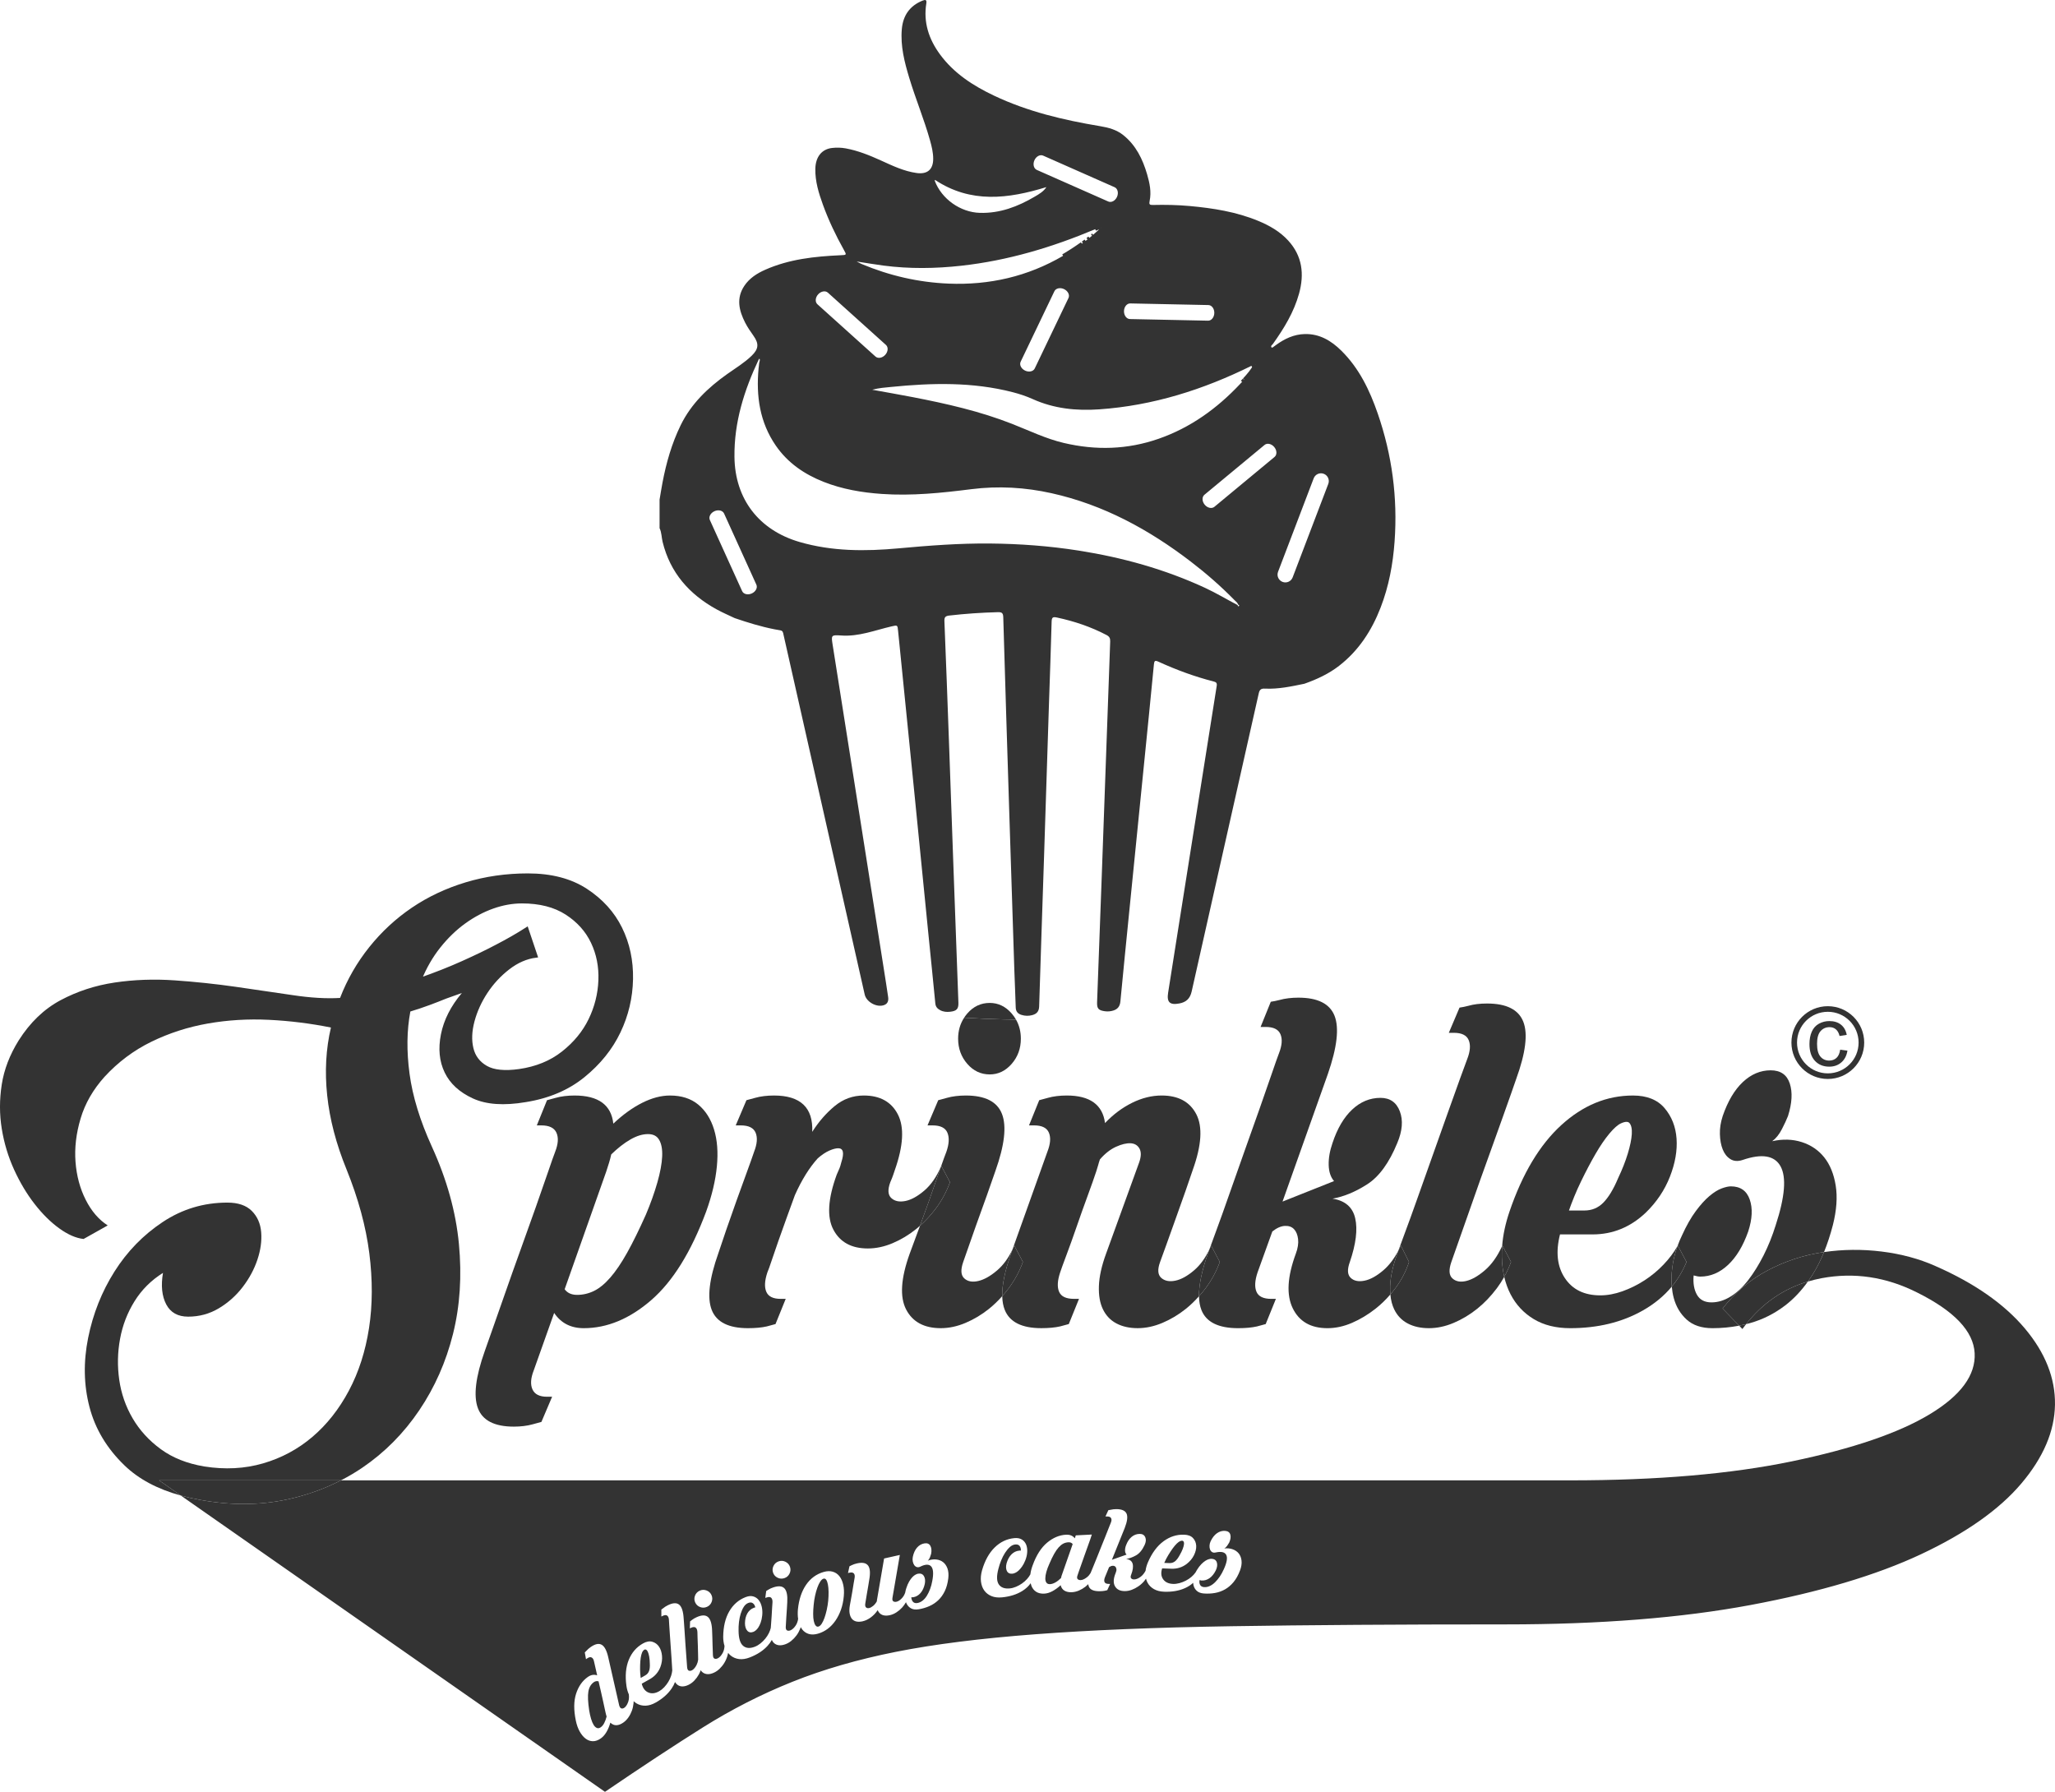 <!-- Generator: Adobe Illustrator 22.1.0, SVG Export Plug-In  -->
<svg version="1.1"
	 xmlns="http://www.w3.org/2000/svg" xmlns:xlink="http://www.w3.org/1999/xlink" xmlns:a="http://ns.adobe.com/AdobeSVGViewerExtensions/3.0/"
	 x="0px" y="0px" width="622.343px" height="542.629px" viewBox="0 0 622.343 542.629"
	 style="enable-background:new 0 0 622.343 542.629;" xml:space="preserve">
<style type="text/css">
	.st0{fill:none;stroke:#333333;stroke-miterlimit:10;}
	.st1{fill:#333333;}
	.st2{fill:none;stroke:#333333;stroke-width:1.696;stroke-miterlimit:10;}
</style>
<defs>
</defs>
<g>
	<path class="st0" d="M328.754,72.946c-0.276,0.21-0.55,0.424-0.83,0.629C328.204,73.37,328.478,73.156,328.754,72.946z"/>
	<path class="st0" d="M327.627,73.785c-1.825,1.32-3.726,2.538-5.681,3.682C323.902,76.324,325.803,75.105,327.627,73.785z"/>
	<path class="st0" d="M183.964,351.994c-0.259,0.829-0.541,1.717-0.851,2.662l-12.667,35.849c0.927,1.421,2.369,2.13,4.326,2.13
		c1.853,0,3.63-0.414,5.329-1.242c1.699-0.826,3.398-2.218,5.098-4.17c1.699-1.953,3.422-4.494,5.174-7.632
		c1.75-3.132,3.655-7.009,5.716-11.625c1.441-3.429,2.6-6.681,3.476-9.76c0.873-3.073,1.363-5.737,1.468-7.987
		c0.101-2.245-0.233-4.019-1.005-5.322c-0.772-1.302-2.035-1.952-3.785-1.952c-1.752,0-3.606,0.562-5.56,1.687
		c-1.958,1.125-3.966,2.692-6.024,4.702C184.452,350.28,184.22,351.167,183.964,351.994z"/>
	<path class="st0" d="M485.875,364.595c1.647-1.656,3.191-4.198,4.633-7.632c1.237-2.599,2.213-5.084,2.935-7.453
		c0.719-2.366,1.132-4.376,1.237-6.033c0.1-1.657-0.155-2.868-0.773-3.638c-0.618-0.768-1.699-0.799-3.245-0.089
		c-1.029,0.474-2.239,1.539-3.63,3.195c-1.389,1.657-2.806,3.728-4.247,6.21c-1.443,2.484-2.91,5.267-4.402,8.343
		c-1.494,3.078-2.806,6.272-3.939,9.582h5.406C482.218,367.078,484.226,366.251,485.875,364.595z"/>
	<path class="st0" d="M333.37,68.972L333.37,68.972c-0.619-0.089-1.144,0.202-1.684,0.428
		C332.227,69.173,332.752,68.883,333.37,68.972z"/>
	<path class="st0" d="M329.922,72.03c-0.193,0.156-0.382,0.316-0.577,0.469C329.54,72.346,329.73,72.185,329.922,72.03z"/>
	<path class="st0" d="M331.037,71.105c-0.103,0.088-0.203,0.181-0.306,0.268C330.834,71.286,330.934,71.193,331.037,71.105z"/>
	<path class="st0" d="M376.763,115.005c-0.199,0.214-0.399,0.426-0.6,0.638C376.363,115.432,376.563,115.219,376.763,115.005z"/>
	<path class="st0" d="M380.328,110.286c-0.024,0.037-0.047,0.075-0.071,0.112l0,0C380.281,110.361,380.304,110.323,380.328,110.286z
		"/>
	<path class="st0" d="M376.808,114.957c1.285-1.384,2.515-2.824,3.399-4.527l0,0C379.323,112.132,378.093,113.573,376.808,114.957z"
		/>
	<path class="st0" d="M380.203,110.429c-0.478-0.133-0.836,0.172-1.219,0.362C379.368,110.601,379.725,110.296,380.203,110.429z"/>
	<path class="st0" d="M150.436,286.529c3.357-1.742,6.39-3.482,9.1-5.227l2.763,8.215c-2.925,0.373-5.716,1.587-8.369,3.64
		c-2.657,2.054-4.903,4.482-6.745,7.281c-1.842,2.8-3.168,5.725-3.981,8.775c-0.813,3.051-0.922,5.819-0.326,8.306
		c0.594,2.492,2.031,4.388,4.306,5.695c2.276,1.307,5.633,1.652,10.076,1.027c5.2-0.747,9.612-2.549,13.244-5.415
		c3.627-2.861,6.363-6.189,8.206-9.988c1.841-3.794,2.843-7.777,3.007-11.948c0.163-4.169-0.596-8.027-2.276-11.574
		c-1.681-3.548-4.306-6.47-7.881-8.775c-3.574-2.301-8.072-3.454-13.487-3.454c-2.926,0-5.879,0.531-8.857,1.587
		c-2.98,1.058-5.85,2.584-8.612,4.573c-2.762,1.992-5.309,4.451-7.638,7.375c-2.332,2.924-4.253,6.253-5.769,9.988
		c4.656-1.617,8.991-3.328,13.001-5.135C144.205,289.675,147.619,288.023,150.436,286.529z"/>
	<polygon class="st1" points="380.257,110.398 380.257,110.398 380.257,110.398 	"/>
	<path class="st1" d="M380.257,110.398c-0.015,0.006-0.029,0.014-0.044,0.021C380.228,110.412,380.242,110.404,380.257,110.398
		L380.257,110.398z"/>
	<path class="st1" d="M216.998,184.527c1.78,0.98,3.661,1.778,5.495,2.659c0,0,0,0,0.001,0c0-0.001,0-0.001,0-0.001
		c3.951,1.349,7.934,2.582,12.031,3.383c0.585,0.114,1.173,0.22,1.763,0.316c0.83,0.135,0.857,0.718,0.982,1.274
		c1.919,8.478,3.824,16.959,5.737,25.437c6.285,27.859,12.569,55.716,18.86,83.576c0.521,2.306,3.684,4.019,5.884,3.203
		c1.157-0.43,1.366-1.395,1.217-2.44c-0.407-2.853-0.869-5.698-1.317-8.544c-3.152-19.973-6.305-39.946-9.457-59.92
		c-2.006-12.71-4.001-25.421-6.024-38.129c-0.468-2.939-0.498-3.116,2.536-2.892c5.371,0.398,10.255-1.597,15.311-2.761
		c1.809-0.416,1.781-0.434,1.969,1.437c1.64,16.367,3.296,32.731,4.933,49.097c1.444,14.438,2.866,28.879,4.304,43.318
		c0.675,6.774,1.385,13.544,2.031,20.321c0.1,1.043,0.639,1.615,1.469,2.059c0.96,0.513,2.006,0.591,3.05,0.47
		c1.818-0.214,2.547-0.756,2.472-2.719c-0.999-26.527-1.922-53.056-2.877-79.584c-0.43-11.971-0.873-23.943-1.358-35.914
		c-0.048-1.169,0.193-1.618,1.455-1.762c4.894-0.562,9.796-0.895,14.72-1.022c1.168-0.031,1.605,0.204,1.644,1.511
		c0.593,20.468,1.243,40.936,1.89,61.403c0.484,15.251,0.977,30.501,1.475,45.752c0.119,3.675,0.311,7.349,0.408,11.025
		c0.035,1.249,0.635,1.926,1.75,2.27c1.072,0.332,2.155,0.359,3.234,0.069c1.33-0.357,2.062-1.079,2.109-2.624
		c0.458-15.053,0.988-30.104,1.479-45.157c0.508-15.499,0.992-30.999,1.496-46.498c0.269-8.296,0.586-16.59,0.805-24.887
		c0.035-1.342,0.416-1.505,1.639-1.24c5.228,1.125,10.243,2.801,14.987,5.294c0.882,0.463,1.147,0.976,1.11,1.969
		c-0.882,23.893-1.722,47.789-2.58,71.684c-0.451,12.518-0.927,25.036-1.389,37.553c-0.071,1.903,0.406,2.444,2.301,2.72
		c0.905,0.132,1.793,0.06,2.653-0.218c1.308-0.423,1.967-1.292,2.102-2.73c0.876-9.251,1.812-18.497,2.735-27.743
		c1.458-14.586,2.924-29.172,4.384-43.758c1.021-10.186,2.055-20.37,3.031-30.56c0.109-1.124,0.329-1.317,1.39-0.833
		c5.385,2.457,10.924,4.512,16.666,5.974c0.832,0.211,1.107,0.466,0.959,1.4c-4.026,25.267-8.017,50.539-12.012,75.811
		c-0.899,5.692-1.802,11.383-2.698,17.076c-0.453,2.869,0.523,3.776,3.398,3.234c2.073-0.39,3.252-1.473,3.739-3.646
		c6.743-30.098,13.555-60.18,20.314-90.273c0.26-1.153,0.721-1.49,1.873-1.432c4.058,0.203,7.998-0.663,11.938-1.47
		c3.765-1.329,7.362-2.982,10.538-5.451c5.943-4.621,9.869-10.685,12.554-17.621c2.497-6.445,3.74-13.157,4.234-20.032
		c0.952-13.259-0.765-26.17-5.1-38.719c-2.434-7.051-5.63-13.719-11.033-19.049c-3.046-3.006-6.583-5.144-11.084-5.031
		c-3.312,0.084-6.146,1.449-8.761,3.363c-0.32,0.235-0.634,0.478-0.961,0.703c-0.07,0.046-0.188,0.019-0.309,0.028
		c-0.388-0.546,0.179-0.789,0.397-1.093c3.361-4.716,6.363-9.617,7.922-15.265c1.626-5.89,0.99-11.349-3.257-16.016
		c-2.52-2.769-5.717-4.593-9.148-6.008c-6.642-2.739-13.642-3.841-20.738-4.487c-3.714-0.338-7.439-0.407-11.169-0.318
		c-0.933,0.022-1.157-0.187-0.947-1.195c0.578-2.745,0.016-5.448-0.756-8.078c-1.345-4.6-3.372-8.807-7.24-11.894
		c-2.057-1.643-4.465-2.274-6.997-2.696c-11.055-1.847-21.917-4.398-32.107-9.234c-6.348-3.012-12.179-6.758-16.408-12.535
		c-3.353-4.58-5.042-9.661-4.117-15.401c0.184-1.145-0.289-1.192-1.139-0.851c-3.9,1.574-5.925,4.523-6.283,8.654
		c-0.442,5.106,0.809,9.965,2.265,14.782c1.912,6.326,4.462,12.439,6.255,18.804c0.526,1.864,0.995,3.754,0.986,5.707
		c-0.014,3.231-1.798,4.701-5.005,4.26c-3.907-0.538-7.392-2.243-10.92-3.841c-3.401-1.54-6.849-2.932-10.544-3.616
		c-1.381-0.255-2.777-0.288-4.159-0.128c-3.117,0.359-4.993,2.677-5.065,6.327c-0.074,3.788,1.027,7.357,2.301,10.868
		c1.717,4.727,3.871,9.255,6.327,13.643c0.892,1.592,0.877,1.562-1,1.648c-7.819,0.357-15.555,1.174-22.82,4.398
		c-2.488,1.104-4.755,2.55-6.299,4.848c-2.514,3.739-1.645,7.472,0.227,11.148c0.722,1.42,1.638,2.721,2.553,4.022
		c1.688,2.404,1.546,3.972-0.587,6.036c-2.227,2.152-4.881,3.748-7.392,5.528c-5.833,4.138-10.912,8.982-14.092,15.493
		c-2.695,5.519-4.375,11.394-5.511,17.423c-0.32,1.695-0.587,3.4-0.879,5.1c0,2.884,0,5.767,0,8.651
		c0.635,1.314,0.584,2.781,0.922,4.164C202.958,173.446,208.746,179.98,216.998,184.527z M387.049,173.166l10.793-28.312
		c0.465-1.221,1.834-1.835,3.056-1.369c1.221,0.466,1.832,1.833,1.366,3.055l-10.792,28.312c-0.466,1.222-1.833,1.835-3.054,1.369
		C387.195,175.756,386.584,174.387,387.049,173.166z M382.968,134.74c0.785-0.652,2.097-0.365,2.933,0.643
		c0.835,1.005,0.872,2.349,0.086,3l-18.215,15.1c-0.786,0.651-2.1,0.364-2.934-0.642c-0.834-1.008-0.873-2.352-0.088-3.003
		L382.968,134.74z M342.292,91.89l23.656,0.492c1.021,0.021,1.825,1.096,1.798,2.405c-0.027,1.307-0.875,2.348-1.896,2.326
		l-23.656-0.492c-1.02-0.022-1.825-1.098-1.799-2.405C340.423,92.909,341.27,91.867,342.292,91.89z M378.985,110.791
		c0.383-0.189,0.741-0.494,1.219-0.362c0.001,0,0.002,0,0.004,0.001c0.002-0.004,0.005-0.007,0.007-0.011
		c0.014-0.007,0.028-0.015,0.043-0.021c0.024-0.037,0.047-0.075,0.071-0.112c-0.002,0.028,0.008,0.068-0.006,0.082
		c-0.018,0.015-0.042,0.022-0.065,0.03c-0.008,0.013-0.016,0.025-0.024,0.037c-0.009-0.003-0.017-0.003-0.027-0.005
		c-0.884,1.703-2.114,3.144-3.399,4.527c-0.015,0.016-0.031,0.032-0.045,0.049c-0.199,0.214-0.399,0.426-0.6,0.638
		c-0.216,0.228-0.433,0.457-0.648,0.686c-6.944,7.375-14.964,13.176-24.62,16.544c-9.466,3.301-19.039,3.557-28.752,1.264
		c-5.455-1.288-10.461-3.74-15.634-5.772c-9.747-3.829-19.92-6.131-30.17-8.112c-3.943-0.762-7.901-1.444-12.188-2.224
		c2.087-0.559,3.91-0.667,5.711-0.848c12.36-1.233,24.687-1.549,36.858,1.597c2.069,0.536,4.099,1.208,6.052,2.087
		c6.415,2.893,13.171,3.586,20.105,3.103C349.174,122.834,364.419,117.999,378.985,110.791z M309.097,109.542l10.218-21.34
		c0.442-0.922,1.755-1.211,2.934-0.646c1.18,0.565,1.778,1.767,1.336,2.688l-10.22,21.341c-0.441,0.921-1.753,1.209-2.932,0.644
		C309.252,111.667,308.655,110.46,309.097,109.542z M313.261,48.547c0.527-1.195,1.716-1.83,2.648-1.418l21.64,9.567
		c0.933,0.414,1.261,1.718,0.735,2.913c-0.53,1.195-1.713,1.83-2.647,1.417l-21.642-9.568
		C313.06,51.046,312.732,49.743,313.261,48.547z M283.162,54.472c10.81,7.197,22.169,5.749,33.729,2.191
		c-0.889,1.369-2.229,2.125-3.533,2.891c-5.12,3.014-10.528,5.082-16.601,4.909c-5.896-0.167-11.574-4.177-13.671-9.7
		C283.06,54.694,283.13,54.59,283.162,54.472z M267.567,80.428c7.866,1.025,15.738,0.916,23.614,0.039
		c14.084-1.566,27.493-5.586,40.506-11.066c0.54-0.227,1.065-0.518,1.684-0.428c0.004-0.004,0.008-0.007,0.012-0.011l0.059-0.062
		l-0.044,0.075c-0.008-0.001-0.016-0.001-0.025-0.002c-0.755,0.742-1.536,1.449-2.335,2.134c-0.103,0.088-0.203,0.181-0.306,0.268
		c-0.266,0.224-0.539,0.439-0.808,0.657c-0.193,0.156-0.382,0.316-0.577,0.469c-0.194,0.152-0.394,0.298-0.591,0.448
		c-0.276,0.21-0.55,0.424-0.83,0.629c-0.098,0.072-0.198,0.14-0.297,0.211c-1.825,1.32-3.726,2.538-5.681,3.682
		c-10.717,6.273-22.338,8.922-34.685,8.415c-9.111-0.374-17.882-2.398-26.298-5.925c-0.407-0.17-0.791-0.396-1.533-0.773
		C262.395,79.642,264.974,80.09,267.567,80.428z M247.762,89.148c0.876-0.972,2.199-1.206,2.958-0.521l17.584,15.833
		c0.759,0.683,0.665,2.023-0.211,2.994c-0.874,0.973-2.199,1.205-2.956,0.523l-17.584-15.831
		C246.795,91.461,246.889,90.12,247.762,89.148z M229.774,108.858c0.039-0.082,0.128-0.14,0.234-0.25
		c0.281,0.548-0.097,1.018-0.116,1.507c-0.019,0.494-0.12,0.985-0.166,1.479c-0.771,8.342,0.344,16.266,5.215,23.343
		c3.622,5.26,8.659,8.69,14.508,10.994c5.64,2.221,11.541,3.228,17.576,3.65c9.122,0.639,18.135-0.303,27.166-1.443
		c8.141-1.026,16.255-0.56,24.285,1.228c15.739,3.506,29.505,11.02,42.184,20.738c4.7,3.6,9.146,7.492,13.288,11.727
		c0.373,0.383,0.869,0.682,0.995,1.267c0.153,0.065,0.382,0.07,0.32,0.328c-0.017,0.076-0.117,0.178-0.185,0.183
		c-0.269,0.024-0.195-0.225-0.258-0.365c-3.299-1.717-6.482-3.648-9.867-5.216c-12.219-5.657-25.04-9.21-38.31-11.295
		c-8.897-1.398-17.843-2.058-26.848-2.138c-9.248-0.083-18.438,0.616-27.638,1.461c-10.074,0.926-20.119,0.951-29.999-1.918
		c-12.285-3.566-19.588-12.989-19.734-25.768C222.303,127.891,225.357,118.205,229.774,108.858z M216.364,154.81
		c1.192-0.54,2.497-0.226,2.919,0.704l9.78,21.546c0.423,0.93-0.2,2.12-1.391,2.66c-1.19,0.541-2.497,0.225-2.918-0.704
		l-9.78-21.545C214.551,156.541,215.174,155.35,216.364,154.81z"/>
	<polygon class="st1" points="380.207,110.43 380.207,110.43 380.207,110.43 	"/>
	<rect x="333.371" y="68.971" class="st1" width="0" height="0.001"/>
	<path class="st1" d="M333.384,68.961c-0.001,0,0.057-0.062,0.057-0.062l-0.059,0.062c-0.004,0.004-0.008,0.007-0.012,0.011
		c0.001,0,0.001,0,0.001,0C333.376,68.968,333.38,68.964,333.384,68.961z"/>
	<path class="st1" d="M380.207,110.43c0.009,0.002,0.018,0.002,0.027,0.005C380.225,110.432,380.216,110.432,380.207,110.43
		L380.207,110.43z"/>
	<path class="st1" d="M196.57,506.008c0.207-0.589,0.28-1.354,0.219-2.299c-0.011-0.735-0.071-1.409-0.181-2.023
		c-0.11-0.611-0.253-1.102-0.429-1.476c-0.176-0.373-0.388-0.599-0.635-0.677c-0.248-0.08-0.519,0.065-0.817,0.434
		c-0.199,0.248-0.368,0.647-0.512,1.198c-0.142,0.553-0.242,1.199-0.297,1.938c-0.055,0.74-0.08,1.546-0.076,2.42
		c0.005,0.874,0.068,1.749,0.191,2.623l1.343-0.758C195.965,507.058,196.363,506.597,196.57,506.008z"/>
	<path class="st1" d="M613.17,402.253c-6.23-7.38-15.221-13.652-26.971-18.82c-4.937-2.213-10.401-3.687-16.396-4.427
		c-5.859-0.721-11.667-0.663-17.41,0.168c-0.999,2.45-2.112,4.66-3.339,6.628c-0.497,0.798-1.014,1.557-1.54,2.292
		c1.341-0.401,2.716-0.742,4.135-1.008c9.87-1.843,19.505-0.403,28.91,4.317c11.281,5.612,17.099,11.736,17.451,18.379
		c0.353,6.642-4.174,12.807-13.574,18.487c-9.404,5.68-23.33,10.441-41.78,14.281c-18.453,3.836-40.835,5.757-67.163,5.757H103.24
		c-5.034,2.591-10.449,4.529-16.261,5.777c-8.396,1.805-17.253,1.836-26.569,0.095c-1.974-0.353-3.853-0.78-5.647-1.273
		l128.449,89.724c11.051-7.528,20.923-14.026,29.616-19.484c8.698-5.463,17.749-10.075,27.148-13.839
		c9.403-3.765,19.866-6.791,31.378-9.077c11.52-2.289,25.563-4.062,42.133-5.313c16.571-1.256,36.374-2.068,59.407-2.437
		c23.04-0.368,50.77-0.553,83.207-0.553c28.442,0,53.121-1.96,74.039-5.868c20.916-3.913,38.133-9.045,51.651-15.389
		c13.513-6.349,23.622-13.472,30.322-21.366c6.7-7.901,10.104-15.87,10.226-23.915C622.453,417.348,619.395,409.637,613.17,402.253z
		 M234.259,474.195c0.332-0.67,0.86-1.127,1.583-1.371c0.695-0.234,1.378-0.185,2.048,0.146c0.669,0.333,1.122,0.847,1.356,1.542
		c0.234,0.696,0.185,1.378-0.147,2.048c-0.332,0.669-0.846,1.121-1.542,1.356c-0.724,0.242-1.42,0.199-2.089-0.133
		c-0.669-0.333-1.121-0.848-1.356-1.543C233.878,475.547,233.927,474.866,234.259,474.195z M210.481,483.214
		c0.268-0.697,0.75-1.201,1.447-1.512c0.67-0.299,1.356-0.316,2.053-0.048c0.698,0.268,1.197,0.738,1.495,1.407
		c0.298,0.671,0.315,1.354,0.047,2.053c-0.268,0.699-0.737,1.196-1.408,1.494c-0.698,0.312-1.394,0.332-2.092,0.065
		c-0.698-0.267-1.196-0.736-1.495-1.408C210.229,484.597,210.214,483.911,210.481,483.214z M255.538,483.377
		c-0.127,1.473-0.411,2.829-0.849,4.07c-0.439,1.241-0.998,2.356-1.676,3.344c-0.679,0.988-1.465,1.816-2.358,2.483
		c-0.893,0.669-1.875,1.158-2.948,1.464c-1.044,0.3-1.969,0.327-2.77,0.085c-0.803-0.244-1.47-0.701-1.998-1.374
		c-0.163-0.207-0.306-0.437-0.44-0.68c-0.053,0.161-0.109,0.321-0.173,0.481c-0.295,0.735-0.671,1.412-1.128,2.028
		c-0.458,0.619-0.986,1.169-1.583,1.65c-0.597,0.48-1.23,0.832-1.898,1.057c-1.364,0.46-2.459,0.333-3.289-0.38
		c-0.286-0.246-0.512-0.576-0.683-0.976c-0.338,0.617-0.768,1.215-1.295,1.793c-1.337,1.465-3.128,2.634-5.371,3.506
		c-1.15,0.446-2.212,0.615-3.183,0.505c-0.973-0.111-1.821-0.452-2.546-1.02c-0.313-0.245-0.591-0.538-0.846-0.861
		c-0.05,0.291-0.113,0.581-0.199,0.871c-0.224,0.758-0.535,1.469-0.933,2.127c-0.397,0.66-0.87,1.255-1.42,1.789
		c-0.55,0.535-1.146,0.945-1.79,1.232c-1.314,0.587-2.417,0.562-3.309-0.068c-0.249-0.177-0.463-0.413-0.647-0.697
		c-0.16,0.439-0.341,0.866-0.565,1.271c-0.372,0.675-0.823,1.289-1.35,1.843c-0.53,0.555-1.11,0.987-1.742,1.298
		c-0.632,0.312-1.231,0.475-1.796,0.492c-0.565,0.016-1.069-0.129-1.514-0.434c-0.311-0.213-0.581-0.516-0.814-0.895
		c-0.25,0.666-0.595,1.327-1.043,1.983c-1.127,1.647-2.726,3.055-4.797,4.224c-1.073,0.607-2.1,0.922-3.078,0.953
		c-0.978,0.029-1.867-0.185-2.665-0.645c-0.337-0.193-0.648-0.437-0.941-0.713c-0.003,0.201-0.013,0.402-0.033,0.606
		c-0.075,0.788-0.243,1.543-0.506,2.267c-0.264,0.724-0.613,1.401-1.049,2.03c-0.437,0.63-0.942,1.146-1.519,1.552
		c-0.745,0.525-1.451,0.797-2.118,0.818c-0.667,0.021-1.281-0.239-1.839-0.778c-0.291,1.065-0.683,2.014-1.176,2.845
		c-0.492,0.831-1.063,1.474-1.711,1.931c-0.817,0.574-1.615,0.858-2.392,0.847c-0.779-0.008-1.504-0.261-2.175-0.757
		c-0.673-0.497-1.275-1.214-1.807-2.149c-0.532-0.936-0.929-2.047-1.189-3.336c-0.667-3.192-0.642-5.901,0.072-8.127
		c0.714-2.225,1.9-3.922,3.558-5.085c0.936-0.66,1.88-0.821,2.834-0.487l-0.948-4.18c-0.121-0.632-0.365-1.044-0.733-1.235
		c-0.367-0.188-0.815-0.098-1.343,0.272l-0.361,0.254l-0.369-2.054c0.175-0.159,0.354-0.339,0.536-0.539
		c0.159-0.182,0.343-0.367,0.555-0.552c0.212-0.184,0.437-0.361,0.677-0.529c1.369-0.964,2.49-1.195,3.362-0.696
		c0.871,0.501,1.537,1.793,1.996,3.873l3.295,14.482c0.17,0.599,0.436,0.915,0.799,0.945c0.364,0.033,0.726-0.141,1.087-0.521
		c0.36-0.379,0.654-0.919,0.881-1.616c0.21-0.647,0.254-1.371,0.146-2.164c-0.342-0.755-0.583-1.609-0.719-2.564
		c-0.428-3.029-0.195-5.648,0.699-7.855c0.895-2.208,2.326-3.867,4.296-4.98c1.048-0.591,1.996-0.762,2.843-0.516
		c0.848,0.246,1.523,0.741,2.026,1.484c0.504,0.744,0.808,1.67,0.909,2.774c0.102,1.106-0.062,2.236-0.491,3.389
		c-0.617,1.594-1.679,2.819-3.188,3.669l-2.455,1.386c0.317,1.339,0.977,2.222,1.977,2.653c1.002,0.428,2.102,0.304,3.304-0.374
		c0.537-0.304,1.044-0.706,1.517-1.211c0.475-0.503,0.89-1.05,1.249-1.641c0.358-0.59,0.643-1.204,0.854-1.847
		c0.179-0.547,0.282-1.072,0.335-1.584c-0.018-0.276-0.037-0.628-0.059-1.07c-0.041-0.815-0.101-1.768-0.178-2.859
		c-0.079-1.089-0.16-2.253-0.243-3.486c-0.085-1.235-0.166-2.398-0.244-3.488c-0.078-1.091-0.14-2.033-0.188-2.826
		c-0.048-0.796-0.077-1.305-0.089-1.529c-0.022-0.642-0.193-1.089-0.513-1.342c-0.32-0.251-0.783-0.229-1.389,0.069l-0.395,0.194
		l-0.006-2.108c0.198-0.129,0.403-0.279,0.614-0.449c0.185-0.157,0.39-0.306,0.613-0.449c0.225-0.142,0.481-0.285,0.771-0.429
		c1.501-0.739,2.638-0.788,3.409-0.153c0.77,0.635,1.221,2.016,1.353,4.144c0.024,0.249,0.054,0.643,0.09,1.182
		c0.036,0.54,0.081,1.18,0.135,1.922c0.053,0.742,0.108,1.549,0.161,2.424c0.053,0.874,0.111,1.738,0.171,2.59
		c0.144,2.025,0.307,4.251,0.489,6.682c0.048,0.63,0.256,0.986,0.624,1.067c0.366,0.082,0.751-0.034,1.154-0.347
		c0.402-0.312,0.77-0.794,1.102-1.449c0.233-0.459,0.384-0.98,0.463-1.556c-0.001-0.019-0.002-0.037-0.003-0.056
		c-0.008-0.382-0.019-0.963-0.03-1.747c-0.012-0.782-0.031-1.601-0.06-2.457c-0.027-0.855-0.057-1.661-0.089-2.42
		c-0.032-0.758-0.047-1.312-0.044-1.667c-0.025-0.632-0.191-1.079-0.502-1.345c-0.311-0.262-0.774-0.258-1.391,0.017l-0.402,0.179
		l0.074-2.106c0.19-0.149,0.393-0.303,0.611-0.466c0.191-0.15,0.407-0.293,0.65-0.436c0.243-0.138,0.498-0.268,0.767-0.388
		c1.528-0.682,2.668-0.683,3.42-0.006c0.752,0.677,1.161,2.062,1.226,4.155c0.018,0.472,0.041,1.122,0.07,1.944
		c0.03,0.824,0.052,1.649,0.068,2.477c0.036,0.948,0.071,1.93,0.106,2.944c0.024,0.632,0.219,0.995,0.582,1.09
		c0.363,0.095,0.759-0.009,1.187-0.312c0.428-0.303,0.819-0.775,1.177-1.417c0.339-0.608,0.523-1.328,0.564-2.15
		c-0.263-0.837-0.4-1.764-0.399-2.794c0.036-3.067,0.648-5.628,1.835-7.682c1.188-2.051,2.834-3.486,4.942-4.306
		c0.876-0.34,1.65-0.414,2.324-0.217c0.674,0.195,1.229,0.57,1.665,1.125c0.436,0.555,0.744,1.247,0.924,2.073
		c0.18,0.828,0.222,1.687,0.126,2.575c-0.09,0.824-0.242,1.527-0.455,2.113c-0.213,0.588-0.446,1.08-0.701,1.479
		c-0.255,0.397-0.521,0.707-0.799,0.924c-0.278,0.219-0.512,0.364-0.703,0.439c-0.767,0.296-1.385,0.188-1.85-0.322
		c-0.467-0.51-0.706-1.269-0.718-2.273c0.018-1.172,0.254-2.162,0.712-2.97c0.458-0.806,1.097-1.372,1.919-1.69
		c0.082-0.032,0.17-0.066,0.268-0.104c0.095-0.037,0.175-0.052,0.24-0.048c-0.13-0.577-0.381-0.999-0.751-1.266
		c-0.371-0.265-0.831-0.291-1.377-0.079c-0.548,0.213-1.007,0.613-1.378,1.195c-0.371,0.586-0.679,1.274-0.923,2.06
		c-0.246,0.79-0.421,1.636-0.525,2.544c-0.105,0.906-0.145,1.796-0.12,2.668c0.026,2.258,0.486,3.765,1.378,4.519
		c0.892,0.757,2.077,0.847,3.555,0.272c0.574-0.223,1.133-0.549,1.674-0.98c0.541-0.432,1.031-0.913,1.47-1.446
		c0.439-0.533,0.807-1.101,1.108-1.707c0.26-0.523,0.439-1.034,0.564-1.541c0.025-0.33,0.056-0.728,0.095-1.212
		c0.063-0.782,0.12-1.598,0.174-2.452c0.053-0.855,0.098-1.66,0.138-2.417c0.039-0.757,0.077-1.31,0.114-1.665
		c0.035-0.632-0.089-1.093-0.374-1.386c-0.284-0.289-0.746-0.329-1.386-0.114l-0.417,0.141l0.272-2.089
		c0.204-0.13,0.422-0.266,0.652-0.406c0.204-0.13,0.433-0.255,0.689-0.372c0.255-0.115,0.521-0.221,0.8-0.315
		c1.586-0.534,2.721-0.429,3.406,0.315c0.684,0.745,0.961,2.163,0.829,4.252c-0.027,0.474-0.063,1.121-0.112,1.943
		c-0.049,0.823-0.104,1.648-0.167,2.474c-0.052,0.945-0.11,1.926-0.172,2.938c-0.035,0.633,0.123,1.012,0.477,1.141
		c0.353,0.129,0.757,0.063,1.211-0.198c0.454-0.262,0.89-0.695,1.305-1.301c0.382-0.555,0.629-1.23,0.751-2.012
		c-0.134-0.896-0.158-1.868-0.06-2.924c0.304-2.99,1.13-5.462,2.477-7.422c1.348-1.958,3.122-3.253,5.324-3.885
		c1.016-0.292,1.932-0.317,2.749-0.078c0.817,0.239,1.489,0.694,2.019,1.368c0.529,0.673,0.91,1.528,1.145,2.558
		C255.6,480.931,255.657,482.091,255.538,483.377z M287.185,477.955c-0.187,1.522-0.544,2.826-1.073,3.914
		c-0.528,1.09-1.191,2.007-1.986,2.753c-0.796,0.748-1.693,1.34-2.69,1.778c-0.997,0.44-2.059,0.754-3.189,0.948
		c-0.927,0.157-1.694,0.073-2.3-0.254c-0.608-0.328-1.067-0.801-1.382-1.417c-0.076-0.149-0.142-0.306-0.201-0.468
		c-0.332,0.576-0.706,1.116-1.147,1.598c-0.519,0.567-1.1,1.06-1.744,1.475c-0.645,0.416-1.31,0.701-1.997,0.855
		c-0.889,0.2-1.647,0.175-2.274-0.076c-0.628-0.249-1.098-0.731-1.409-1.443c-0.561,0.848-1.247,1.576-2.06,2.179
		c-0.812,0.603-1.648,1.003-2.507,1.196c-0.686,0.154-1.308,0.172-1.86,0.058c-0.552-0.118-1.002-0.378-1.349-0.781
		c-0.346-0.403-0.582-0.953-0.709-1.647c-0.125-0.695-0.101-1.525,0.07-2.498c0.066-0.377,0.171-0.948,0.314-1.718
		c0.144-0.769,0.285-1.576,0.427-2.421c0.141-0.844,0.27-1.641,0.388-2.39c0.117-0.747,0.212-1.296,0.285-1.642
		c0.129-0.631,0.067-1.106-0.185-1.426c-0.253-0.319-0.709-0.405-1.367-0.257l-0.429,0.097l0.443-2.04
		c0.217-0.109,0.447-0.221,0.692-0.337c0.216-0.11,0.457-0.208,0.723-0.3c0.265-0.089,0.556-0.168,0.87-0.24
		c1.633-0.368,2.752-0.144,3.356,0.667c0.603,0.812,0.717,2.253,0.34,4.324c-0.076,0.47-0.178,1.11-0.312,1.922
		c-0.134,0.814-0.274,1.627-0.421,2.442c-0.152,0.936-0.31,1.905-0.476,2.906c-0.063,0.526,0.027,0.89,0.268,1.092
		c0.24,0.201,0.547,0.261,0.92,0.175c0.371-0.083,0.774-0.301,1.208-0.653c0.432-0.355,0.808-0.823,1.128-1.406
		c0.002-0.121,0.009-0.228,0.018-0.321c0.009-0.093,0.03-0.202,0.062-0.331l2.108-12.299l4.77-1.072l-2.231,12.96
		c-0.108,0.596,0.008,0.977,0.347,1.141c0.336,0.164,0.747,0.149,1.23-0.05c0.481-0.199,0.96-0.579,1.437-1.137
		c0.362-0.423,0.643-0.936,0.844-1.533c0.068-0.446,0.178-0.893,0.336-1.343c0.251-0.788,0.539-1.455,0.863-2.002
		c0.323-0.546,0.65-0.989,0.979-1.33c0.329-0.339,0.643-0.586,0.945-0.742c0.3-0.156,0.552-0.251,0.756-0.286
		c0.809-0.139,1.401,0.095,1.774,0.703c0.371,0.607,0.464,1.402,0.274,2.388c-0.251,1.145-0.682,2.067-1.292,2.767
		c-0.609,0.7-1.348,1.124-2.216,1.273c-0.145,0.025-0.339,0.028-0.579,0.008c0.04,0.59,0.217,1.05,0.527,1.384
		c0.31,0.335,0.754,0.452,1.334,0.353c0.549-0.095,1.067-0.333,1.554-0.715c0.486-0.38,0.915-0.87,1.29-1.471
		c0.373-0.599,0.704-1.281,0.991-2.047c0.286-0.764,0.505-1.573,0.655-2.434c0.426-2.218,0.315-3.687-0.329-4.411
		c-0.645-0.724-1.751-0.7-3.317,0.075c-0.385,0.185-0.736,0.222-1.052,0.113c-0.317-0.11-0.575-0.311-0.774-0.604
		c-0.199-0.294-0.342-0.657-0.431-1.09c-0.089-0.431-0.086-0.892,0.009-1.386c0.246-1.172,0.673-2.111,1.284-2.811
		c0.609-0.7,1.349-1.124,2.217-1.273c0.838-0.144,1.437,0.089,1.795,0.698c0.357,0.609,0.445,1.42,0.26,2.435
		c-0.071,0.28-0.189,0.636-0.353,1.066c-0.165,0.431-0.39,0.776-0.673,1.031c0.868-0.327,1.71-0.448,2.529-0.365
		s1.519,0.35,2.103,0.802c0.584,0.451,1.028,1.09,1.333,1.917C287.228,475.811,287.315,476.8,287.185,477.955z M375.538,475.579
		c-0.542,1.434-1.201,2.614-1.975,3.544c-0.774,0.932-1.636,1.665-2.585,2.201c-0.953,0.536-1.963,0.896-3.036,1.084
		c-1.074,0.188-2.181,0.24-3.324,0.16c-0.938-0.067-1.661-0.334-2.172-0.796c-0.512-0.463-0.846-1.033-1.004-1.707
		c-0.056-0.236-0.083-0.484-0.097-0.739c-0.676,0.636-1.494,1.174-2.462,1.608c-1.823,0.817-3.92,1.182-6.298,1.098
		c-1.231-0.043-2.274-0.308-3.122-0.793c-0.849-0.486-1.495-1.133-1.935-1.941c-0.208-0.381-0.361-0.793-0.469-1.231
		c-0.162,0.251-0.336,0.497-0.535,0.733c-0.512,0.604-1.09,1.128-1.733,1.572c-0.644,0.444-1.317,0.8-2.021,1.067
		c-0.703,0.266-1.407,0.401-2.113,0.404c-1.437,0.006-2.439-0.486-3.001-1.482c-0.563-0.996-0.481-2.363,0.246-4.098
		c0.174-0.411,0.239-0.779,0.193-1.101c-0.046-0.322-0.164-0.572-0.356-0.748c-0.192-0.175-0.457-0.255-0.793-0.239
		c-0.338,0.017-0.696,0.159-1.078,0.425l-1.262,3.087c-0.234,0.617-0.26,1.102-0.083,1.454c0.178,0.35,0.604,0.526,1.281,0.523
		l0.396-0.002l-0.873,1.898c-0.234,0.059-0.484,0.119-0.747,0.18c-0.441,0.09-0.985,0.137-1.629,0.138
		c-1.703,0.008-2.762-0.442-3.178-1.349c-0.104-0.228-0.17-0.489-0.199-0.782c-0.272,0.274-0.559,0.528-0.861,0.764
		c-0.608,0.472-1.266,0.859-1.97,1.159c-0.705,0.301-1.409,0.469-2.112,0.506c-0.91,0.047-1.66-0.108-2.251-0.458
		c-0.591-0.352-0.98-0.903-1.166-1.66c-0.815,0.747-1.644,1.347-2.488,1.803c-0.844,0.454-1.66,0.703-2.453,0.743
		c-0.997,0.051-1.824-0.135-2.476-0.556c-0.654-0.422-1.133-1.024-1.438-1.801c-0.097-0.246-0.169-0.513-0.23-0.79
		c-0.621,0.894-1.462,1.675-2.526,2.341c-1.682,1.052-3.72,1.697-6.116,1.935c-1.226,0.121-2.294-0.001-3.2-0.369
		c-0.907-0.367-1.634-0.921-2.179-1.664c-0.545-0.742-0.886-1.645-1.021-2.707c-0.135-1.065-0.028-2.218,0.321-3.462
		c0.857-2.947,2.134-5.251,3.828-6.908c1.694-1.658,3.665-2.6,5.916-2.823c0.935-0.094,1.701,0.045,2.299,0.414
		c0.597,0.368,1.031,0.879,1.301,1.529c0.272,0.653,0.384,1.402,0.335,2.247c-0.048,0.846-0.239,1.684-0.569,2.514
		c-0.309,0.768-0.642,1.406-1.005,1.913c-0.362,0.509-0.721,0.92-1.072,1.237c-0.353,0.315-0.692,0.54-1.018,0.675
		c-0.326,0.137-0.591,0.213-0.796,0.234c-0.818,0.081-1.383-0.187-1.695-0.806c-0.312-0.617-0.339-1.411-0.082-2.382
		c0.331-1.122,0.824-2.013,1.483-2.669c0.657-0.656,1.425-1.027,2.301-1.115c0.088-0.008,0.183-0.018,0.286-0.028
		c0.103-0.01,0.184-0.002,0.245,0.021c0.029-0.593-0.099-1.066-0.385-1.422c-0.286-0.353-0.721-0.503-1.305-0.446
		c-0.585,0.059-1.134,0.319-1.648,0.785c-0.514,0.465-0.994,1.043-1.443,1.735c-0.448,0.694-0.843,1.465-1.186,2.309
		c-0.344,0.845-0.622,1.693-0.833,2.539c-0.58,2.181-0.542,3.756,0.115,4.724c0.656,0.966,1.774,1.372,3.352,1.215
		c0.614-0.06,1.239-0.226,1.875-0.495c0.638-0.268,1.238-0.602,1.805-0.998c0.564-0.394,1.073-0.843,1.525-1.346
		c0.412-0.458,0.74-0.928,1.003-1.408c0.108-0.874,0.339-1.795,0.707-2.764c1.107-3.058,2.564-5.335,4.369-6.839
		c1.803-1.505,3.717-2.306,5.74-2.41c1.144-0.06,2.03,0.308,2.658,1.096c0.079-0.208,0.135-0.396,0.17-0.559
		c0.035-0.162,0.08-0.275,0.137-0.338l4.838-0.247c-0.074,0.268-0.226,0.732-0.458,1.389c-0.23,0.66-0.5,1.415-0.808,2.269
		c-0.31,0.855-0.632,1.751-0.966,2.696c-0.333,0.944-0.648,1.835-0.942,2.671c-0.296,0.839-0.553,1.566-0.771,2.178
		c-0.219,0.615-0.353,1.011-0.403,1.191c-0.205,0.568-0.155,0.963,0.15,1.183c0.304,0.219,0.704,0.272,1.198,0.159
		c0.493-0.115,1.03-0.405,1.608-0.876c0.399-0.324,0.738-0.736,1.023-1.223c0.013-0.033,0.023-0.062,0.036-0.095
		c0.115-0.293,0.341-0.838,0.675-1.632c0.334-0.795,0.704-1.705,1.112-2.736c0.405-1.029,0.843-2.118,1.305-3.264
		c0.466-1.148,0.901-2.228,1.308-3.243c0.407-1.017,0.755-1.899,1.045-2.649c0.291-0.748,0.494-1.256,0.611-1.522
		c0.262-0.588,0.302-1.064,0.125-1.432c-0.178-0.366-0.605-0.547-1.279-0.544l-0.442,0.002l0.873-1.898
		c0.235-0.029,0.484-0.075,0.748-0.134c0.234-0.061,0.492-0.106,0.77-0.137c0.278-0.031,0.564-0.047,0.858-0.048
		c1.674-0.007,2.718,0.444,3.134,1.352c0.414,0.908,0.229,2.361-0.553,4.361l-3.877,9.62l4.441-1.562
		c-0.294-0.292-0.451-0.694-0.466-1.209c-0.018-0.514,0.089-1.065,0.321-1.653c0.407-1.089,0.969-1.926,1.685-2.518
		c0.718-0.591,1.53-0.888,2.44-0.892c0.822-0.004,1.382,0.331,1.678,1.006c0.295,0.675,0.227,1.467-0.21,2.379
		c-0.697,1.501-1.56,2.539-2.584,3.116c-1.026,0.577-2.023,0.943-2.991,1.093c1.087,0.143,1.744,0.631,1.966,1.467
		c0.225,0.835,0.076,1.929-0.446,3.285c-0.233,0.558-0.21,0.952,0.071,1.186c0.279,0.234,0.675,0.306,1.191,0.215
		c0.513-0.089,1.061-0.356,1.648-0.799c0.566-0.43,1.046-1.026,1.447-1.785c0.1-0.83,0.342-1.694,0.729-2.59
		c1.215-2.806,2.781-4.918,4.698-6.333c1.914-1.415,4.001-2.083,6.262-2.002c1.203,0.041,2.102,0.39,2.695,1.041
		c0.593,0.654,0.91,1.428,0.954,2.326c0.04,0.898-0.184,1.845-0.675,2.84c-0.491,0.996-1.22,1.874-2.186,2.632
		c-1.36,1.04-2.905,1.528-4.635,1.468l-2.818-0.101c-0.428,1.308-0.327,2.407,0.303,3.295c0.629,0.889,1.634,1.357,3.012,1.407
		c0.617,0.021,1.257-0.06,1.926-0.24c0.667-0.182,1.308-0.433,1.921-0.749c0.614-0.315,1.177-0.69,1.693-1.128
		c0.49-0.416,0.895-0.857,1.227-1.319c0.132-0.265,0.275-0.529,0.443-0.786c0.433-0.706,0.873-1.284,1.316-1.738
		c0.445-0.454,0.867-0.805,1.268-1.057s0.766-0.416,1.096-0.495c0.329-0.081,0.596-0.114,0.802-0.099
		c0.819,0.06,1.338,0.428,1.554,1.105c0.216,0.679,0.115,1.473-0.303,2.385c-0.518,1.052-1.154,1.847-1.914,2.38
		c-0.76,0.533-1.58,0.768-2.457,0.706c-0.146-0.011-0.336-0.053-0.564-0.129c-0.101,0.583-0.04,1.071,0.181,1.471
		c0.22,0.398,0.625,0.618,1.211,0.661c0.556,0.039,1.117-0.068,1.679-0.323c0.564-0.254,1.098-0.626,1.604-1.121
		c0.505-0.493,0.989-1.075,1.451-1.749c0.459-0.674,0.865-1.41,1.218-2.209c0.941-2.052,1.184-3.506,0.732-4.363
		c-0.453-0.857-1.534-1.097-3.238-0.718c-0.419,0.088-0.768,0.042-1.048-0.141c-0.281-0.182-0.484-0.438-0.608-0.772
		c-0.124-0.333-0.177-0.719-0.16-1.16c0.016-0.44,0.13-0.889,0.339-1.343c0.52-1.081,1.159-1.891,1.918-2.426
		c0.759-0.533,1.578-0.77,2.458-0.705c0.848,0.06,1.373,0.428,1.575,1.106c0.201,0.677,0.091,1.485-0.328,2.427
		c-0.137,0.255-0.337,0.572-0.599,0.95c-0.262,0.379-0.562,0.66-0.898,0.841c0.919-0.111,1.768-0.028,2.543,0.248
		c0.774,0.276,1.392,0.704,1.851,1.281c0.458,0.577,0.736,1.304,0.836,2.179C376.092,473.507,375.941,474.49,375.538,475.579z"/>
	<path class="st1" d="M355.867,472.807c0.481-0.394,0.944-1.011,1.386-1.847c0.375-0.632,0.675-1.24,0.901-1.82
		c0.226-0.578,0.362-1.073,0.405-1.484c0.045-0.409-0.017-0.712-0.188-0.91c-0.169-0.197-0.477-0.214-0.923-0.055
		c-0.298,0.107-0.652,0.359-1.063,0.756c-0.41,0.398-0.832,0.896-1.264,1.499c-0.433,0.601-0.876,1.276-1.328,2.023
		c-0.454,0.749-0.855,1.528-1.207,2.34l1.541,0.053C354.802,473.387,355.382,473.202,355.867,472.807z"/>
	<path class="st1" d="M250.228,478.438c-0.218-0.333-0.496-0.451-0.834-0.355c-0.339,0.097-0.667,0.39-0.986,0.876
		c-0.318,0.486-0.61,1.095-0.873,1.825c-0.265,0.73-0.495,1.551-0.693,2.459c-0.198,0.909-0.341,1.848-0.429,2.817
		c-0.097,0.94-0.147,1.83-0.15,2.669c-0.005,0.838,0.057,1.558,0.184,2.161c0.127,0.603,0.311,1.06,0.553,1.371
		c0.242,0.312,0.532,0.419,0.87,0.321c0.339-0.097,0.663-0.379,0.971-0.849c0.307-0.469,0.59-1.058,0.844-1.771
		c0.254-0.712,0.482-1.515,0.683-2.411c0.202-0.895,0.352-1.813,0.448-2.755c0.088-0.97,0.126-1.878,0.112-2.726
		c-0.014-0.848-0.08-1.583-0.197-2.205C250.613,479.25,250.446,478.772,250.228,478.438z"/>
	<path class="st1" d="M183.387,518.612c-0.047-0.219-0.141-0.646-0.283-1.283c-0.142-0.635-0.306-1.391-0.491-2.266
		c-0.184-0.875-0.397-1.828-0.639-2.861c-0.242-1.032-0.477-2.042-0.705-3.032c-0.501-0.15-0.98-0.065-1.435,0.257
		c-0.889,0.625-1.44,1.577-1.652,2.857c-0.213,1.282-0.127,3.187,0.253,5.72c0.153,0.933,0.344,1.776,0.57,2.531
		c0.227,0.758,0.489,1.372,0.785,1.845c0.297,0.473,0.628,0.779,0.994,0.917c0.366,0.138,0.753,0.063,1.162-0.225
		c0.408-0.286,0.756-0.71,1.043-1.273c0.288-0.561,0.529-1.213,0.722-1.96c-0.07-0.201-0.126-0.396-0.167-0.582
		C183.501,519.069,183.449,518.855,183.387,518.612z"/>
	<path class="st1" d="M323.547,467.061c-0.558,0.028-1.073,0.164-1.545,0.41c-0.472,0.245-0.938,0.621-1.397,1.129
		c-0.458,0.509-0.917,1.172-1.374,1.989c-0.46,0.817-0.938,1.812-1.435,2.983c-0.397,0.874-0.701,1.691-0.912,2.451
		c-0.211,0.76-0.317,1.421-0.317,1.978c-0.002,0.56,0.116,0.994,0.353,1.305c0.237,0.312,0.603,0.454,1.102,0.429
		c0.498-0.027,1.032-0.201,1.605-0.524c0.571-0.322,1.137-0.764,1.697-1.322c0.068-0.385,0.18-0.772,0.336-1.163l3.194-9.117
		C324.568,467.213,324.134,467.03,323.547,467.061z"/>
	<path class="st1" d="M527.674,402.474c0.366-0.504,0.74-0.995,1.12-1.476c-0.695,0.173-1.398,0.321-2.104,0.458L527.674,402.474z"
		/>
	<path class="st1" d="M103.24,448.307c2.237-1.151,4.406-2.419,6.489-3.836c6.769-4.605,12.513-10.394,17.225-17.363
		c4.713-6.971,8.125-14.687,10.238-23.148c2.113-8.464,2.706-17.551,1.787-27.257c-0.921-9.708-3.656-19.54-8.206-29.498
		c-3.575-7.841-5.825-15.184-6.744-22.03c-0.922-6.845-0.84-13.131,0.243-18.856c2.057-0.622,4.007-1.274,5.85-1.96
		c1.841-0.683,3.52-1.337,5.039-1.961c1.732-0.621,3.304-1.182,4.712-1.679c-3.36,3.984-5.472,8.152-6.338,12.507
		c-0.869,4.36-0.487,8.216,1.136,11.576c1.625,3.36,4.469,5.974,8.532,7.843c4.062,1.866,9.397,2.24,16.006,1.12
		c7.041-1.12,12.973-3.643,17.795-7.563c4.819-3.92,8.45-8.43,10.887-13.535c2.438-5.101,3.71-10.484,3.819-16.147
		c0.106-5.662-1.003-10.859-3.331-15.59c-2.33-4.729-5.877-8.649-10.643-11.762c-4.769-3.11-10.725-4.668-17.875-4.668
		c-6.608,0-12.894,0.904-18.85,2.707c-5.96,1.806-11.375,4.358-16.25,7.655c-4.875,3.299-9.182,7.28-12.919,11.947
		c-3.738,4.668-6.691,9.802-8.856,15.403c-4.118,0.251-8.885-0.03-14.299-0.84c-5.418-0.809-11.159-1.649-17.226-2.52
		c-6.067-0.869-12.243-1.523-18.525-1.961c-6.284-0.434-12.35-0.215-18.2,0.654c-5.85,0.872-11.294,2.646-16.331,5.321
		c-5.038,2.678-9.291,6.753-12.757,12.228c-2.709,4.357-4.415,8.807-5.119,13.348c-0.706,4.545-0.706,8.994,0,13.349
		c0.704,4.358,1.951,8.496,3.738,12.415c1.788,3.92,3.873,7.407,6.256,10.455c2.382,3.051,4.875,5.508,7.475,7.374
		c2.6,1.87,5.037,2.926,7.313,3.174l7.313-4.105c-2.71-1.743-4.931-4.325-6.662-7.75c-1.735-3.421-2.763-7.249-3.089-11.481
		c-0.325-4.229,0.188-8.618,1.545-13.163c1.352-4.542,3.763-8.742,7.231-12.601c4.116-4.481,8.856-8.029,14.218-10.641
		c5.363-2.614,11.05-4.449,17.062-5.507c6.013-1.057,12.188-1.43,18.525-1.121c6.338,0.312,12.594,1.092,18.769,2.334
		c-1.519,6.473-1.897,13.32-1.137,20.536c0.756,7.22,2.706,14.687,5.85,22.402c3.575,8.839,5.875,17.301,6.906,25.392
		c1.029,8.091,1,15.653-0.081,22.681c-1.086,7.03-3.116,13.349-6.094,18.949c-2.981,5.6-6.662,10.269-11.05,14.003
		c-4.389,3.733-9.372,6.409-14.951,8.027c-5.58,1.617-11.511,1.928-17.793,0.934c-5.2-0.872-9.587-2.614-13.164-5.229
		c-3.574-2.613-6.418-5.725-8.531-9.333c-2.113-3.612-3.467-7.5-4.062-11.668c-0.597-4.173-0.516-8.308,0.244-12.415
		c0.756-4.109,2.219-7.905,4.387-11.389c2.166-3.484,5.037-6.348,8.613-8.589c-0.651,3.861-0.325,7.033,0.974,9.522
		c1.301,2.491,3.52,3.734,6.664,3.734c3.356,0,6.444-0.842,9.262-2.522c2.817-1.679,5.226-3.826,7.232-6.441
		c2.002-2.615,3.493-5.383,4.469-8.306c0.975-2.924,1.353-5.696,1.137-8.309c-0.218-2.614-1.165-4.76-2.843-6.441
		c-1.681-1.681-4.144-2.52-7.394-2.52c-7.15,0-13.678,1.96-19.581,5.88c-5.905,3.92-10.78,8.931-14.626,15.029
		c-3.846,6.1-6.5,12.787-7.962,20.07c-1.462,7.281-1.328,14.25,0.406,20.909c1.732,6.657,5.281,12.569,10.644,17.735
		c4.277,4.119,9.954,7.145,17.022,9.088l-6.584-4.599h55.06V448.307z M132.968,286.624c2.329-2.924,4.875-5.383,7.638-7.375
		c2.762-1.989,5.632-3.514,8.612-4.573c2.978-1.056,5.931-1.587,8.857-1.587c5.415,0,9.913,1.153,13.487,3.454
		c3.575,2.304,6.2,5.227,7.881,8.775c1.679,3.547,2.439,7.406,2.276,11.574c-0.164,4.172-1.165,8.154-3.007,11.948
		c-1.842,3.798-4.578,7.127-8.206,9.988c-3.631,2.866-8.044,4.668-13.243,5.415c-4.443,0.625-7.8,0.28-10.076-1.027
		c-2.275-1.307-3.711-3.202-4.306-5.695c-0.597-2.488-0.487-5.256,0.326-8.306c0.812-3.049,2.138-5.974,3.981-8.775
		c1.842-2.8,4.088-5.227,6.745-7.281c2.652-2.053,5.443-3.267,8.369-3.64l-2.763-8.215c-2.71,1.745-5.743,3.486-9.1,5.227
		c-2.818,1.494-6.232,3.145-10.237,4.947c-4.009,1.807-8.344,3.518-13.001,5.135C128.714,292.877,130.636,289.548,132.968,286.624z"
		/>
	<path class="st1" d="M86.98,454.084c5.812-1.249,11.227-3.186,16.261-5.777H48.179l6.584,4.599
		c1.794,0.493,3.673,0.919,5.647,1.273C69.727,455.92,78.583,455.889,86.98,454.084z"/>
	<path class="st1" d="M174,331.762c-1.031,0-2.035,0.061-3.011,0.176c-0.981,0.12-1.88,0.298-2.704,0.532
		c-0.927,0.24-1.803,0.475-2.625,0.71l-3.09,7.631h1.39c2.367,0,3.886,0.741,4.556,2.219c0.669,1.482,0.541,3.402-0.386,5.768
		c-0.413,1.065-1.134,3.105-2.163,6.125c-1.031,3.016-2.266,6.566-3.708,10.647c-1.444,4.083-2.987,8.402-4.633,12.957
		c-1.646,4.556-3.192,8.903-4.634,13.044c-1.441,4.142-2.727,7.808-3.862,11.002c-1.133,3.196-1.905,5.383-2.317,6.566
		c-2.781,7.81-3.475,13.579-2.085,17.305c1.391,3.726,5.021,5.589,10.89,5.589c1.031,0,2.035-0.061,3.013-0.178
		c0.977-0.118,1.877-0.296,2.703-0.532c0.926-0.239,1.8-0.474,2.626-0.712l3.244-7.63h-1.544c-2.267,0-3.735-0.741-4.404-2.219
		c-0.672-1.482-0.541-3.403,0.386-5.769l6.18-17.39c2.059,3.077,5.044,4.615,8.959,4.615c7.106,0,13.927-2.841,20.467-8.519
		c6.54-5.681,12.073-14.611,16.607-26.799c1.749-4.85,2.831-9.405,3.243-13.665c0.41-4.259,0.128-7.986-0.85-11.181
		c-0.98-3.194-2.575-5.707-4.788-7.543c-2.216-1.832-5.074-2.75-8.573-2.75c-2.679,0-5.484,0.741-8.419,2.218
		c-2.935,1.481-5.846,3.58-8.728,6.3C185.123,334.601,181.207,331.762,174,331.762z M196.244,342.942
		c1.751,0,3.013,0.651,3.785,1.952c0.772,1.304,1.106,3.077,1.005,5.322c-0.104,2.25-0.594,4.913-1.468,7.987
		c-0.876,3.08-2.034,6.331-3.476,9.76c-2.062,4.616-3.966,8.493-5.716,11.625c-1.752,3.138-3.475,5.679-5.174,7.632
		c-1.699,1.952-3.398,3.344-5.098,4.17c-1.699,0.829-3.476,1.242-5.329,1.242c-1.957,0-3.398-0.709-4.326-2.13l12.667-35.849
		c0.309-0.945,0.591-1.833,0.851-2.662c0.256-0.826,0.487-1.714,0.695-2.663c2.059-2.01,4.067-3.577,6.024-4.702
		C192.638,343.505,194.492,342.942,196.244,342.942z"/>
	<path class="st1" d="M284.369,355.01c0.216-0.627,0.418-1.209,0.611-1.761c-1.327,3.101-2.995,5.525-5.012,7.264
		c-2.062,1.774-3.993,2.838-5.794,3.195c-1.803,0.353-3.219,0.06-4.248-0.89c-1.03-0.945-1.134-2.542-0.309-4.79
		c0.411-0.947,0.695-1.656,0.851-2.131c0.153-0.471,0.333-1.004,0.541-1.598c2.573-7.334,2.882-12.924,0.927-16.77
		c-1.958-3.843-5.407-5.768-10.35-5.768c-3.297,0-6.232,1.064-8.804,3.195c-2.576,2.129-4.843,4.732-6.798,7.808
		c0.31-7.334-3.552-11.003-11.585-11.003c-1.031,0-2.035,0.061-3.012,0.176c-0.98,0.12-1.881,0.298-2.704,0.532
		c-0.927,0.24-1.803,0.475-2.626,0.71l-3.244,7.631h1.545c2.368,0,3.862,0.741,4.48,2.219c0.618,1.482,0.464,3.402-0.463,5.768
		c-0.516,1.539-1.262,3.638-2.239,6.3c-0.981,2.663-2.009,5.502-3.09,8.519c-1.081,3.017-2.112,5.945-3.09,8.785
		c-0.98,2.84-1.775,5.209-2.395,7.098c-2.78,7.811-3.448,13.55-2.008,17.216c1.444,3.669,5.098,5.502,10.968,5.502
		c2.264,0,4.17-0.179,5.715-0.533c0.927-0.24,1.801-0.474,2.626-0.711l3.09-7.632h-1.545c-2.266,0-3.708-0.709-4.326-2.129
		c-0.617-1.42-0.516-3.371,0.309-5.856c0.308-0.71,0.745-1.922,1.312-3.639c0.566-1.714,1.237-3.667,2.01-5.856
		c0.772-2.188,1.595-4.495,2.471-6.921c0.873-2.424,1.723-4.76,2.549-7.011c2.059-4.613,4.376-8.34,6.952-11.18
		c1.235-1.065,2.394-1.833,3.475-2.308c1.082-0.471,1.981-0.709,2.704-0.709c1.545,0,1.853,1.42,0.927,4.26
		c-0.207,0.829-0.386,1.42-0.54,1.774c-0.155,0.355-0.44,1.008-0.85,1.952c-2.68,7.337-3.012,12.897-1.004,16.682
		c2.008,3.787,5.483,5.679,10.427,5.679c2.471,0,4.968-0.533,7.492-1.597c2.523-1.066,4.89-2.484,7.106-4.26
		c0.412-0.33,0.809-0.684,1.208-1.037c0.843-2.289,1.7-4.663,2.576-7.127C282.334,360.867,283.388,357.849,284.369,355.01z"/>
	<path class="st1" d="M291.983,308.198c-1.208,1.848-1.822,3.962-1.822,6.349c0,2.959,0.927,5.502,2.779,7.632
		c1.852,2.129,4.119,3.194,6.798,3.194c2.572,0,4.788-1.066,6.642-3.194c1.853-2.13,2.779-4.673,2.779-7.632
		c0-2.138-0.491-4.057-1.46-5.763c-1.259-0.018-2.519-0.04-3.778-0.072C299.935,308.609,295.956,308.438,291.983,308.198z"/>
	<path class="st1" d="M306.227,379.5l0.411-1.152c-1.251,2.644-2.781,4.746-4.583,6.3c-2.06,1.774-3.992,2.87-5.792,3.284
		c-1.803,0.417-3.22,0.15-4.248-0.799c-1.031-0.944-1.134-2.601-0.309-4.97c1.337-3.784,2.626-7.453,3.863-11.003
		c1.131-3.075,2.239-6.151,3.321-9.229c1.081-3.073,1.931-5.5,2.547-7.275c2.781-7.809,3.45-13.577,2.009-17.304
		c-1.443-3.727-5.098-5.589-10.967-5.589c-1.03,0-2.035,0.061-3.012,0.176c-0.98,0.12-1.88,0.298-2.703,0.532
		c-0.927,0.24-1.803,0.475-2.626,0.71l-3.244,7.631h1.545c2.367,0,3.862,0.741,4.479,2.219c0.619,1.482,0.514,3.402-0.309,5.768
		c-0.402,1.015-0.946,2.503-1.628,4.45c0.028-0.065,0.057-0.125,0.085-0.19l2.626,4.97c-1.03,2.839-2.448,5.473-4.247,7.896
		c-1.468,1.975-3.079,3.721-4.818,5.264c-0.25,0.678-0.498,1.35-0.745,2.013c-1.081,2.901-1.878,5.057-2.395,6.478
		c-2.677,7.454-3.037,13.076-1.081,16.859c1.958,3.788,5.458,5.68,10.504,5.68c2.472,0,4.968-0.533,7.492-1.599
		c2.522-1.064,4.89-2.483,7.107-4.257c1.426-1.145,2.758-2.439,4.014-3.852C303.446,389.122,304.345,384.787,306.227,379.5z"/>
	<path class="st1" d="M299.738,303.721c-2.678,0-4.945,1.066-6.798,3.195c-0.357,0.41-0.668,0.841-0.957,1.282
		c3.972,0.24,7.951,0.411,11.938,0.514c1.259,0.033,2.519,0.054,3.778,0.072c-0.371-0.654-0.806-1.278-1.319-1.868
		C304.526,304.786,302.31,303.721,299.738,303.721z"/>
	<path class="st1" d="M283.444,365.924c1.799-2.423,3.217-5.057,4.247-7.896l-2.626-4.97c-0.027,0.065-0.057,0.126-0.085,0.19
		c-0.193,0.552-0.396,1.134-0.611,1.761c-0.981,2.839-2.035,5.858-3.167,9.051c-0.875,2.464-1.733,4.839-2.576,7.127
		C280.365,369.646,281.977,367.899,283.444,365.924z"/>
	<path class="st1" d="M366.245,378.393c-1.249,2.622-2.77,4.709-4.561,6.254c-2.063,1.774-3.993,2.84-5.793,3.195
		c-1.804,0.355-3.22,0.059-4.25-0.887c-1.029-0.947-1.134-2.544-0.309-4.793c0.411-1.065,1.055-2.839,1.931-5.323
		c0.873-2.486,1.827-5.148,2.858-7.988c1.029-2.84,2.008-5.591,2.934-8.251c0.927-2.662,1.646-4.762,2.164-6.302
		c2.677-7.454,3.035-13.071,1.081-16.859c-1.958-3.784-5.461-5.679-10.505-5.679c-2.988,0-5.974,0.741-8.96,2.218
		c-2.989,1.481-5.717,3.522-8.186,6.124c-0.723-5.56-4.584-8.342-11.588-8.342c-1.029,0-2.033,0.061-3.011,0.176
		c-0.978,0.12-1.88,0.298-2.701,0.532c-0.927,0.24-1.804,0.475-2.628,0.71l-3.09,7.631h1.546c2.369,0,3.862,0.741,4.48,2.219
		c0.617,1.482,0.463,3.402-0.465,5.768l-10.555,29.549c0.177-0.373,0.348-0.757,0.514-1.152l2.628,4.968
		c-1.032,2.84-2.448,5.474-4.248,7.898c-0.641,0.863-1.317,1.669-2.01,2.449c0.036,1.617,0.291,3.021,0.773,4.205
		c1.495,3.669,5.175,5.502,11.045,5.502c2.264,0,4.17-0.179,5.714-0.533c0.927-0.24,1.803-0.474,2.626-0.711l3.09-7.632h-1.544
		c-2.37,0-3.862-0.709-4.48-2.129c-0.618-1.42-0.516-3.371,0.307-5.856c0.31-0.946,0.952-2.721,1.931-5.323
		c0.978-2.604,2.008-5.473,3.09-8.609c1.081-3.134,2.187-6.241,3.321-9.318c1.133-3.075,2.008-5.559,2.627-7.453
		c0.205-0.592,0.385-1.182,0.541-1.775c0.155-0.589,0.333-1.182,0.541-1.774c1.546-1.775,3.167-3.045,4.866-3.816
		c1.699-0.768,3.165-1.122,4.404-1.066c1.235,0.062,2.135,0.595,2.702,1.598c0.565,1.008,0.541,2.395-0.077,4.171l-10.04,27.686
		c-1.34,3.669-2.062,6.923-2.163,9.762c-0.104,2.839,0.309,5.206,1.236,7.097c0.927,1.896,2.29,3.314,4.092,4.259
		c1.802,0.947,3.939,1.421,6.411,1.421c2.472,0,4.967-0.533,7.493-1.599c2.522-1.064,4.889-2.483,7.105-4.257
		c1.413-1.134,2.732-2.413,3.977-3.81c-0.061-3.394,0.851-7.743,2.742-13.053C365.957,379.198,366.088,378.827,366.245,378.393z"/>
	<path class="st1" d="M309.78,382.163l-2.628-4.968c-0.165,0.395-0.337,0.779-0.514,1.152l-0.411,1.152
		c-1.882,5.288-2.781,9.623-2.706,13.011c0.692-0.78,1.369-1.586,2.01-2.449C307.332,387.637,308.748,385.003,309.78,382.163z"/>
	<path class="st1" d="M420.998,389.441c0.104-2.84,0.825-6.093,2.161-9.762c0.079-0.24,0.185-0.551,0.318-0.927
		c-1.285,2.451-2.778,4.423-4.488,5.896c-2.062,1.774-3.993,2.84-5.792,3.195c-1.803,0.355-3.194,0.059-4.171-0.887
		c-0.98-0.947-1.057-2.544-0.233-4.793c1.854-5.44,2.396-9.849,1.623-13.222c-0.771-3.372-3.066-5.351-6.874-5.945
		c3.398-0.591,6.898-2.04,10.503-4.346c3.605-2.308,6.643-6.479,9.114-12.514c1.546-3.664,1.803-6.859,0.773-9.583
		c-1.031-2.719-2.988-4.082-5.868-4.082c-3.194,0-6.053,1.185-8.574,3.55c-2.524,2.369-4.506,5.741-5.947,10.115
		c-0.826,2.37-1.211,4.589-1.159,6.657c0.051,2.071,0.591,3.699,1.622,4.88l-15.602,6.21l13.747-38.687
		c2.782-8.044,3.45-13.901,2.008-17.569c-1.443-3.667-5.097-5.502-10.967-5.502c-1.031,0-2.035,0.06-3.011,0.178
		c-0.98,0.12-1.881,0.297-2.704,0.532c-0.927,0.238-1.803,0.416-2.626,0.533l-3.09,7.631h1.546c2.367,0,3.862,0.74,4.478,2.218
		c0.619,1.481,0.466,3.403-0.461,5.768c-0.413,1.066-1.134,3.106-2.163,6.123c-1.031,3.018-2.268,6.566-3.708,10.648
		c-1.444,4.082-2.987,8.43-4.633,13.044c-1.648,4.614-3.194,8.993-4.635,13.132c-1.444,4.143-2.756,7.811-3.94,11.004
		c-0.881,2.378-1.547,4.196-2,5.459c0.185-0.388,0.364-0.786,0.536-1.198l2.624,4.968c-1.03,2.84-2.446,5.474-4.247,7.898
		c-0.652,0.878-1.342,1.699-2.048,2.491c0.029,1.6,0.271,2.989,0.733,4.164c1.443,3.669,5.147,5.502,11.122,5.502
		c2.264,0,4.17-0.179,5.715-0.533c0.927-0.24,1.8-0.474,2.626-0.711l3.089-7.632h-1.391c-2.37,0-3.861-0.709-4.478-2.129
		c-0.62-1.42-0.518-3.371,0.308-5.856l4.48-12.424c1.336-1.064,2.6-1.624,3.784-1.685c1.183-0.06,2.109,0.265,2.781,0.975
		c0.667,0.71,1.081,1.717,1.237,3.018c0.155,1.302-0.078,2.781-0.696,4.436c-2.575,6.984-2.884,12.483-0.927,16.504
		c1.956,4.023,5.458,6.036,10.505,6.036c2.472,0,4.943-0.533,7.415-1.599c2.472-1.064,4.839-2.483,7.106-4.257
		c1.636-1.284,3.148-2.742,4.543-4.364C420.991,391.192,420.966,390.343,420.998,389.441z"/>
	<path class="st1" d="M369.405,382.163l-2.624-4.968c-0.173,0.411-0.352,0.81-0.536,1.198c-0.156,0.434-0.288,0.805-0.393,1.106
		c-1.891,5.309-2.803,9.658-2.742,13.053c0.707-0.793,1.396-1.612,2.048-2.491C366.959,387.637,368.375,385.003,369.405,382.163z"/>
	<path class="st1" d="M454.917,377.33c-1.43,3.127-3.159,5.569-5.187,7.318c-2.062,1.774-3.966,2.87-5.716,3.284
		c-1.752,0.417-3.144,0.15-4.17-0.799c-1.032-0.944-1.134-2.601-0.309-4.97c3.189-9.109,6.125-17.45,8.804-25.023
		c1.133-3.194,2.291-6.416,3.477-9.673c1.181-3.252,2.263-6.268,3.244-9.049c0.977-2.779,1.825-5.176,2.549-7.187
		c0.719-2.011,1.235-3.49,1.545-4.438c2.883-7.925,3.603-13.724,2.161-17.393c-1.443-3.664-5.097-5.5-10.967-5.5
		c-1.134,0-2.163,0.06-3.087,0.177c-0.927,0.118-1.804,0.297-2.628,0.532c-0.925,0.239-1.803,0.416-2.626,0.533l-3.243,7.632h1.543
		c2.369,0,3.863,0.741,4.48,2.218c0.619,1.481,0.464,3.403-0.462,5.768c-0.31,0.828-1.005,2.722-2.088,5.679
		c-1.08,2.958-2.343,6.477-3.784,10.559c-1.444,4.081-2.987,8.429-4.634,13.044c-1.647,4.614-3.194,8.964-4.633,13.046
		c-1.444,4.081-2.731,7.629-3.862,10.648c-0.844,2.247-1.459,3.919-1.847,5.017c0.263-0.501,0.52-1.015,0.765-1.557l2.472,4.968
		c-0.927,2.84-2.294,5.474-4.094,7.898c-0.5,0.673-1.022,1.314-1.558,1.937c0.153,1.732,0.539,3.25,1.171,4.54
		c0.925,1.896,2.291,3.314,4.094,4.259c1.8,0.947,3.939,1.421,6.411,1.421c2.47,0,4.967-0.533,7.489-1.599
		c2.524-1.064,4.892-2.483,7.107-4.257c2.214-1.777,4.221-3.874,6.025-6.301c0.809-1.089,1.536-2.222,2.19-3.395
		c-0.431-1.865-0.672-3.868-0.722-6.011C454.801,379.563,454.831,378.455,454.917,377.33z"/>
	<path class="st1" d="M426.714,382.163l-2.472-4.968c-0.245,0.542-0.502,1.056-0.765,1.557c-0.133,0.376-0.239,0.686-0.318,0.927
		c-1.336,3.669-2.057,6.923-2.161,9.762c-0.033,0.902-0.007,1.751,0.064,2.557c0.536-0.622,1.058-1.264,1.558-1.937
		C424.42,387.637,425.787,385.003,426.714,382.163z"/>
	<path class="st1" d="M506.419,384.027c0.275-2.262,0.812-4.482,1.598-6.663c-1.12,1.951-2.522,3.817-4.223,5.597
		c-1.752,1.838-3.684,3.436-5.792,4.793c-2.112,1.362-4.326,2.458-6.642,3.286c-2.317,0.828-4.557,1.242-6.72,1.242
		c-4.842,0-8.418-1.746-10.735-5.237c-2.319-3.488-2.808-7.896-1.469-13.221h9.887c6.073,0,11.432-2.189,16.063-6.568
		c3.296-3.194,5.742-6.832,7.339-10.913c1.595-4.082,2.264-7.925,2.008-11.535c-0.258-3.608-1.467-6.683-3.63-9.229
		c-2.161-2.543-5.356-3.816-9.577-3.816c-7.932,0-15.165,2.99-21.702,8.961c-6.543,5.977-11.768,14.704-15.68,26.177
		c-1.232,3.627-1.973,7.102-2.227,10.43c0.021-0.046,0.044-0.088,0.064-0.135l2.628,4.968c-0.567,1.564-1.257,3.064-2.059,4.503
		c0.438,1.896,1.07,3.649,1.901,5.26c1.646,3.195,3.99,5.708,7.031,7.541c3.034,1.832,6.718,2.752,11.043,2.752
		c8.343,0,15.653-1.775,21.935-5.325c3.527-1.993,6.47-4.415,8.828-7.265C506.136,387.883,506.176,386.018,506.419,384.027z
		 M478.383,357.496c1.492-3.076,2.959-5.858,4.402-8.343c1.441-2.483,2.858-4.554,4.247-6.21c1.392-1.656,2.601-2.721,3.63-3.195
		c1.546-0.71,2.627-0.68,3.245,0.089c0.617,0.77,0.872,1.982,0.773,3.638c-0.105,1.657-0.517,3.668-1.237,6.033
		c-0.722,2.369-1.699,4.854-2.935,7.453c-1.443,3.434-2.986,5.977-4.633,7.632c-1.648,1.657-3.657,2.484-6.025,2.484h-5.406
		C475.577,363.768,476.889,360.573,478.383,357.496z"/>
	<path class="st1" d="M454.981,377.196c-0.021,0.046-0.043,0.089-0.064,0.135c-0.086,1.125-0.116,2.233-0.09,3.325
		c0.05,2.143,0.292,4.146,0.722,6.011c0.802-1.439,1.492-2.939,2.059-4.503L454.981,377.196z"/>
	<path class="st1" d="M528.794,400.998c0.474-0.118,0.945-0.243,1.414-0.379c3.709-1.064,7.157-2.806,10.351-5.233
		c2.547-1.936,4.865-4.373,6.955-7.293C540.082,390.315,533.837,394.612,528.794,400.998z"/>
	<path class="st1" d="M535.253,384.762c5.289-2.803,10.871-4.65,16.748-5.537c0.131-0.02,0.262-0.034,0.393-0.053
		c1.012-2.482,1.907-5.211,2.684-8.19c1.132-4.495,1.415-8.488,0.849-11.979c-0.567-3.49-1.725-6.329-3.476-8.52
		c-1.752-2.188-4.015-3.728-6.796-4.616c-2.782-0.888-5.769-0.974-8.959-0.266c1.131-0.825,2.108-2.039,2.933-3.636
		c0.823-1.598,1.441-2.929,1.854-3.994c1.236-3.904,1.414-7.187,0.541-9.849c-0.875-2.662-2.807-3.993-5.792-3.993
		c-3.09,0-5.899,1.183-8.419,3.549c-2.524,2.367-4.555,5.798-6.101,10.293c-0.619,1.894-0.902,3.728-0.851,5.502
		c0.051,1.775,0.333,3.313,0.851,4.615c0.513,1.301,1.285,2.278,2.315,2.926c1.03,0.654,2.265,0.742,3.708,0.266
		c5.871-2.01,9.706-1.357,11.509,1.954c1.8,3.313,1.314,9.227-1.469,17.747c-1.031,3.314-2.265,6.387-3.707,9.228
		c-1.443,2.84-2.987,5.325-4.634,7.455c-1.648,2.129-3.426,3.788-5.329,4.968c-1.906,1.184-3.836,1.775-5.793,1.775
		c-2.062,0-3.529-0.768-4.402-2.308c-0.876-1.536-1.212-3.486-1.004-5.855c0.823,0.238,1.491,0.356,2.008,0.356
		c3.089,0,5.895-1.183,8.418-3.551c2.523-2.365,4.556-5.737,6.102-10.116c1.236-3.784,1.39-7.01,0.462-9.673
		c-0.925-2.66-2.832-3.991-5.713-3.991c-0.722,0-1.65,0.208-2.781,0.621c-1.132,0.416-2.37,1.184-3.708,2.308
		c-1.34,1.124-2.729,2.662-4.17,4.614c-1.444,1.951-2.832,4.408-4.171,7.364c-0.509,1.052-0.95,2.115-1.336,3.188
		c0.032-0.056,0.07-0.112,0.102-0.168l2.627,4.968c-1.13,2.75-2.616,5.238-4.458,7.464c0.105,1.208,0.3,2.361,0.594,3.451
		c0.721,2.662,2.033,4.851,3.939,6.566c1.906,1.713,4.503,2.575,7.802,2.575c2.762,0,5.451-0.259,8.067-0.763l-5.011-5.18
		C525.436,391.403,529.965,387.566,535.253,384.762z"/>
	<path class="st1" d="M552.393,379.172c-0.131,0.019-0.262,0.033-0.393,0.053c-5.877,0.886-11.458,2.733-16.748,5.537
		c-5.287,2.805-9.817,6.641-13.575,11.513l5.011,5.18c0.706-0.137,1.409-0.285,2.104-0.458c5.045-6.386,11.289-10.683,18.72-12.905
		c0.527-0.736,1.043-1.494,1.54-2.292C550.281,383.833,551.394,381.623,552.393,379.172z"/>
	<path class="st1" d="M508.119,377.196c-0.032,0.057-0.07,0.112-0.102,0.168c-0.786,2.181-1.322,4.402-1.598,6.663
		c-0.242,1.991-0.283,3.856-0.131,5.6c1.842-2.227,3.328-4.714,4.458-7.464L508.119,377.196z"/>
	<path class="st2" d="M553.541,325.902c5.617,0,10.171-4.553,10.171-10.169c0-5.617-4.555-10.172-10.171-10.172
		c-5.617,0-10.172,4.555-10.172,10.172C543.369,321.348,547.924,325.902,553.541,325.902z"/>
	<path class="st1" d="M553.987,323.023c1.442,0,2.658-0.43,3.65-1.288c0.991-0.858,1.606-2.045,1.847-3.562l-2.202-0.287
		c-0.158,1.12-0.53,1.949-1.119,2.488c-0.588,0.539-1.323,0.808-2.202,0.808c-1.095,0-1.982-0.402-2.661-1.207
		c-0.68-0.803-1.02-2.093-1.02-3.868c0-1.749,0.352-3.028,1.057-3.836c0.706-0.808,1.621-1.213,2.75-1.213
		c0.745,0,1.382,0.224,1.908,0.672c0.527,0.448,0.894,1.115,1.101,2.001l2.177-0.335c-0.257-1.335-0.842-2.366-1.754-3.091
		c-0.912-0.725-2.085-1.088-3.519-1.088c-1.136,0-2.187,0.268-3.153,0.802c-0.966,0.535-1.686,1.337-2.158,2.407
		c-0.473,1.069-0.709,2.317-0.709,3.743c0,2.206,0.549,3.9,1.648,5.081C550.724,322.432,552.179,323.023,553.987,323.023z"/>
</g>
</svg>